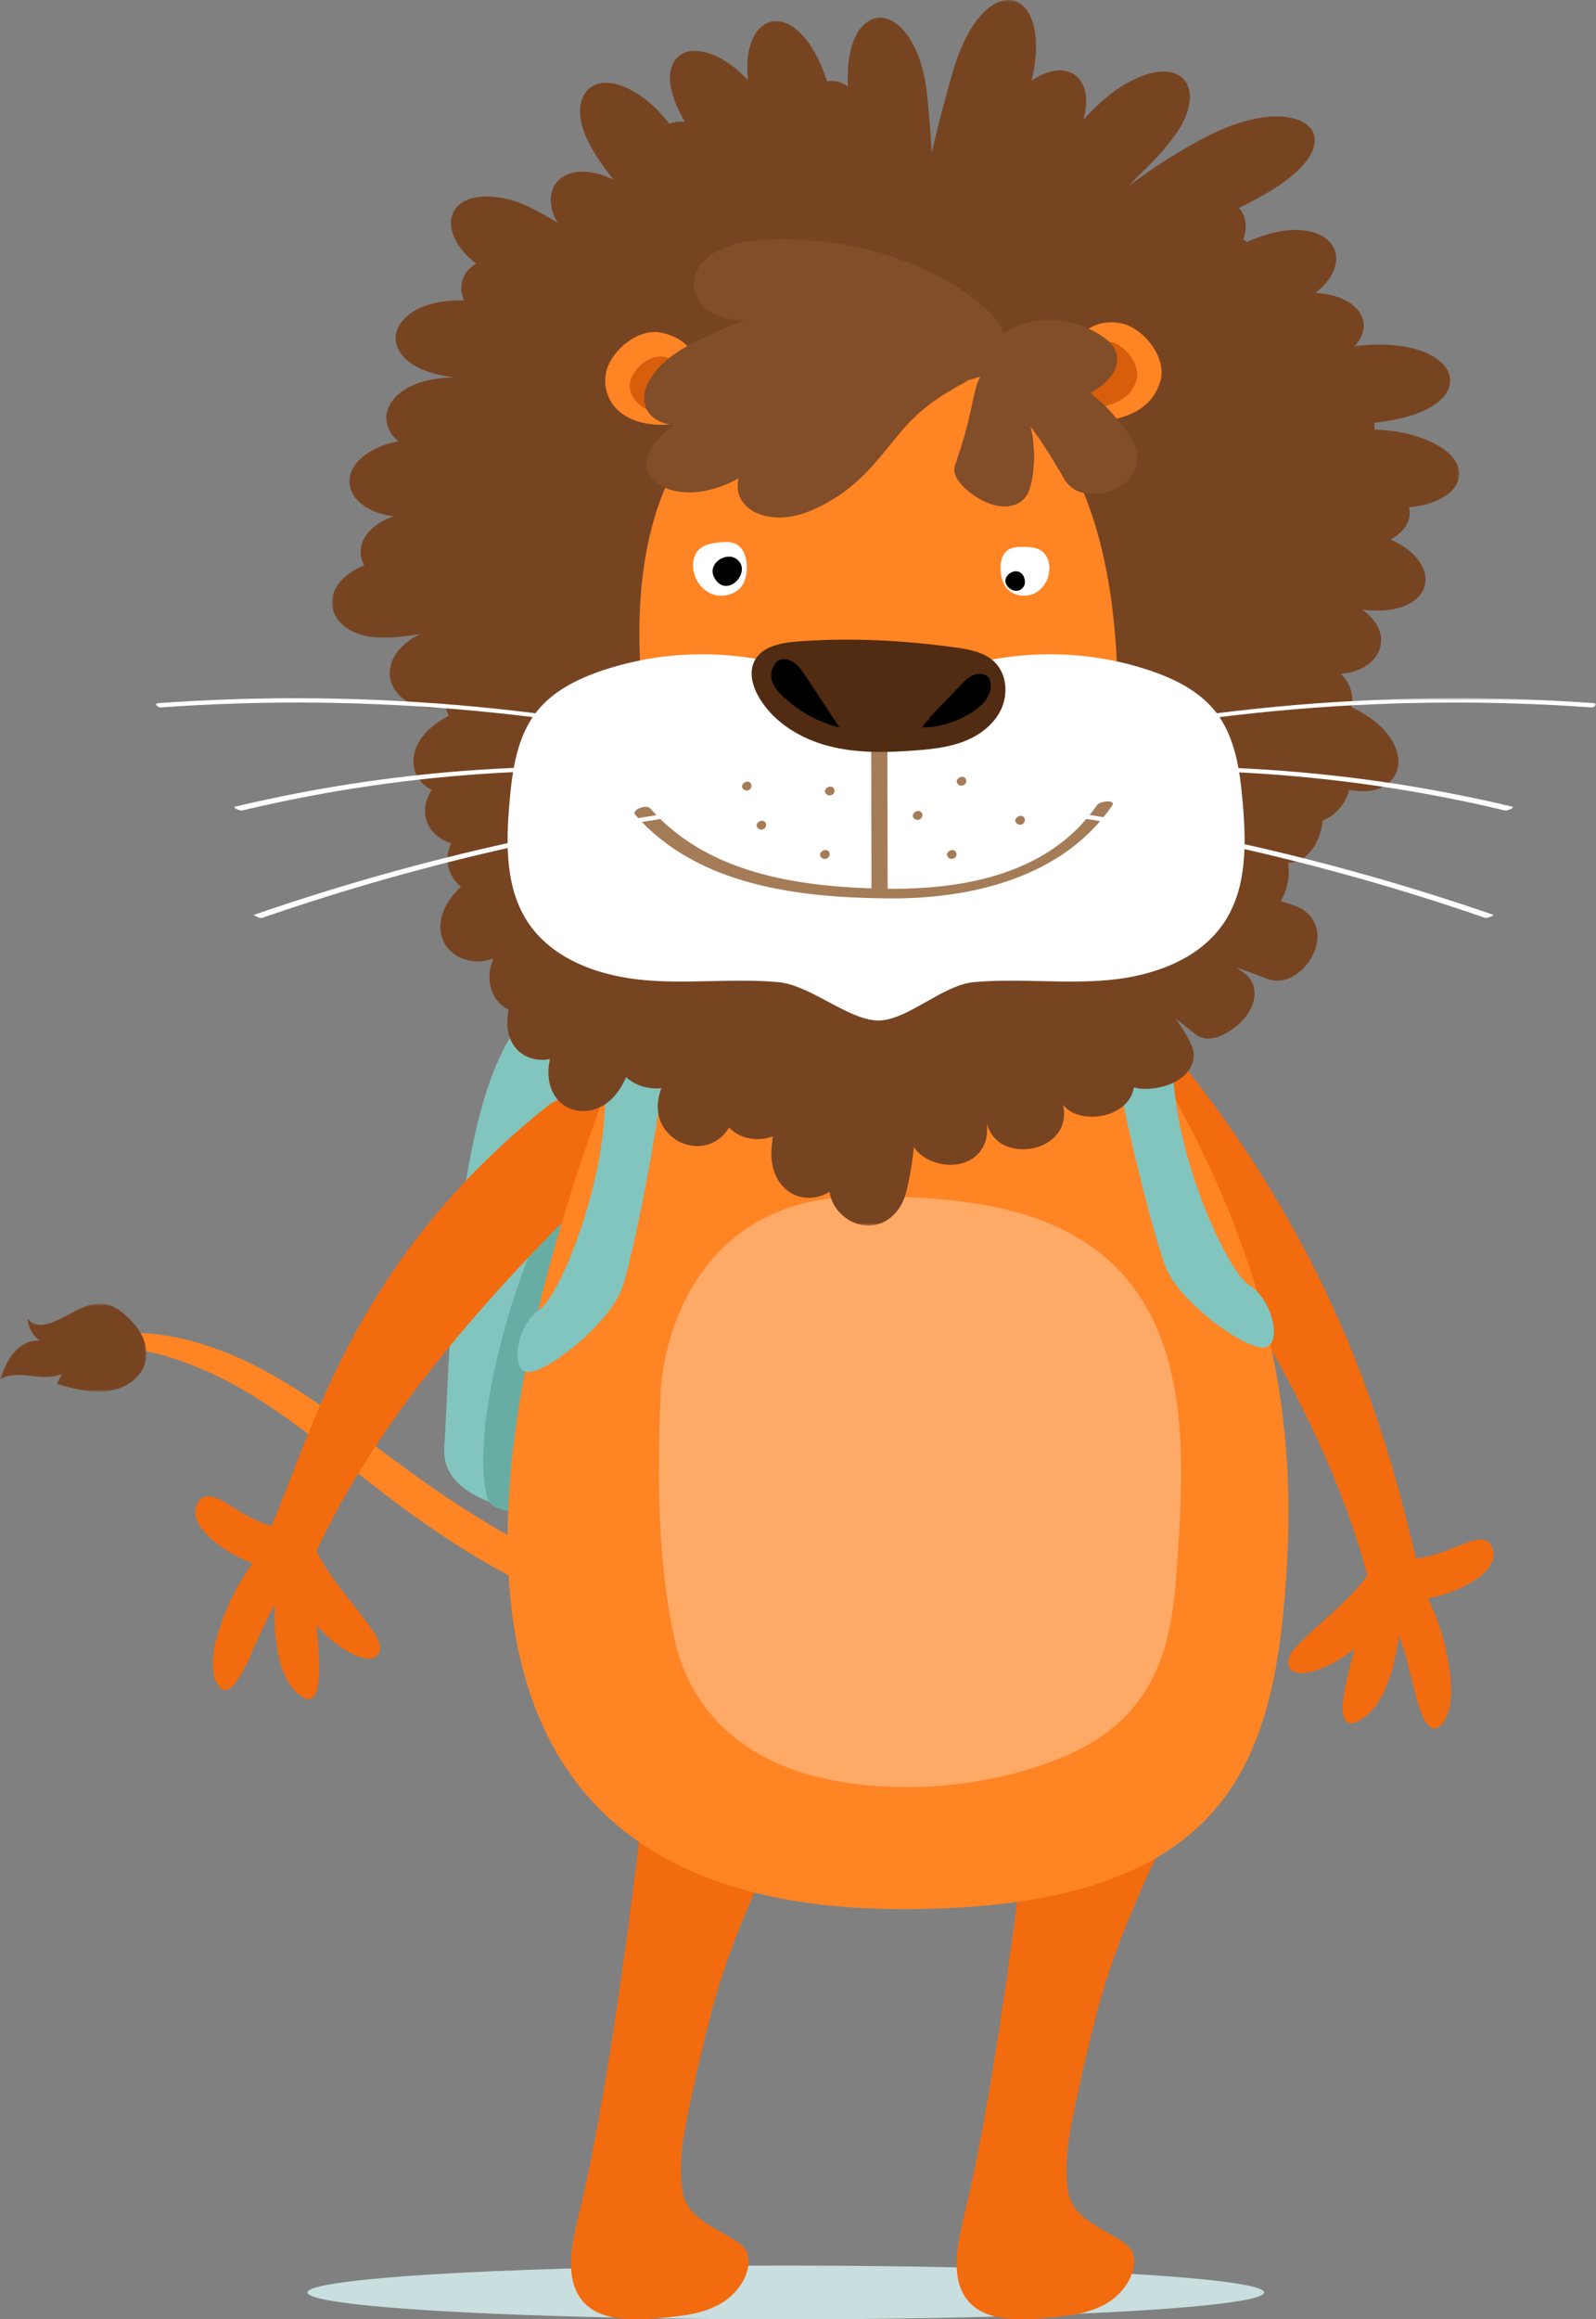 <?xml version="1.0" encoding="UTF-8"?>
<svg width="327px" height="475px" viewBox="0 0 327 475" version="1.1" xmlns="http://www.w3.org/2000/svg" xmlns:xlink="http://www.w3.org/1999/xlink">
    <rect x="0" y="0" width="327" height="475" fill="#808080" stroke="none"/>
    <title>Group</title>
    <defs>
        <polygon id="path-1" points="0 0 30 0 30 18 0 18"></polygon>
        <polygon id="path-3" points="0 0 231 0 231 251 0 251"></polygon>
        <polygon id="path-5" points="0 0 130 0 130 14 0 14"></polygon>
    </defs>
    <g id="2.0-Dagopname" stroke="none" stroke-width="1" fill="none" fill-rule="evenodd">
        <g id="2.0-Dagopname-2-6-jaar" transform="translate(-235, -234)">
            <g id="Group" transform="translate(235, 234)">
                <ellipse id="Oval" fill="#C9DEDE" cx="161" cy="469.5" rx="98" ry="5.5"></ellipse>
                <g id="leeuw-met-rugzak">
                    <path d="M104.869,212 C92.59,230.71 92.152,279.52 91.023,296.475 C89.894,313.43 130.364,310.861 130.364,310.861 L152,218.378 L104.869,212 Z" id="Fill-1" fill="#82C5BE"></path>
                    <path d="M117,241 C106.794,253.598 95.674,292.801 99.934,306.974 C101.12,310.927 113.84,309.872 113.84,309.872 L117,241 Z" id="Fill-3" fill="#68ADA4"></path>
                    <path d="M201.598,335.713 C202.822,334.744 208.395,329.096 204.82,327.694 C202.83,326.902 200.123,328.599 198.542,329.665 C196.165,331.264 193.978,332.896 191.309,334.02 C186.248,336.158 180.698,336.931 175.235,337.013 C163.517,337.187 151.811,334.337 140.764,330.68 C129.042,326.804 117.703,321.744 106.831,315.923 C95.897,310.072 85.976,303.048 76.142,295.557 C66.597,288.288 56.801,281.012 45.489,276.676 C40.416,274.735 35.056,273.37 29.619,273.034 C28.365,272.959 18.758,272.846 19.005,274.656 C19.096,275.44 22.189,275.493 22.686,275.553 C24.957,275.832 27.22,276.133 29.46,276.608 C34.567,277.687 39.521,279.436 44.219,281.687 C54.466,286.592 63.348,293.744 72.147,300.801 C81.757,308.508 91.545,315.656 102.357,321.624 C113.15,327.581 124.447,332.719 136.124,336.727 C147.087,340.49 158.559,343.374 170.186,343.917 C181.035,344.422 192.924,342.748 201.598,335.713 C204.232,333.632 200.168,336.874 201.598,335.713" id="Fill-5" fill="#FF8424"></path>
                    <g id="Group-9" transform="translate(0, 267)">
                        <mask id="mask-2" fill="white">
                            <use xlink:href="#path-1"></use>
                        </mask>
                        <g id="Clip-8"></g>
                        <path d="M21.839,0.142 C19.796,-0.31 17.67,0.383 15.79,1.304 C13.913,2.23 12.143,3.401 10.141,4.014 C9.347,4.258 8.507,4.409 7.686,4.285 C6.865,4.157 6.063,3.724 5.647,3.009 C5.738,4.812 6.702,6.55 8.189,7.585 C6.143,7.337 4.13,8.488 2.809,10.061 C1.489,11.634 0.732,13.587 -0.002,15.502 C1.833,14.37 4.16,14.52 6.305,14.769 C8.45,15.013 10.735,15.292 12.673,14.351 C12.347,15.051 12.018,15.747 11.693,16.447 C13.963,17.083 16.252,17.719 18.601,17.93 C20.95,18.14 23.391,17.903 25.509,16.868 C27.628,15.834 29.38,13.922 29.86,11.627 C30.216,9.941 29.868,8.157 29.111,6.61 C28.358,5.06 27.212,3.728 25.941,2.561 C24.76,1.474 23.41,0.488 21.839,0.142" id="Fill-7" fill="#774422" mask="url(#mask-2)"></path>
                    </g>
                    <path d="M225.039,411.088 C230.369,390.885 242.665,369.27 251,350.18 C244.656,349.532 212.93,350.842 212.93,350.842 C212.93,350.842 205.983,419.381 197.606,453.47 C196.081,459.689 194.613,466.838 198.377,471.255 C202.044,475.558 209.003,475.255 215.126,474.657 C219.137,474.268 223.339,473.813 226.968,471.599 C230.598,469.381 233.366,464.798 232.016,461.267 C230.667,457.739 220.266,455.832 218.984,449.432 C217.7,443.028 219.259,436.045 220.696,429.285 C221.962,423.336 223.415,417.246 225.039,411.088" id="Fill-10" fill="#F26B0F"></path>
                    <path d="M146.038,411.088 C151.369,390.885 163.665,369.27 172,350.18 C165.655,349.532 133.929,350.842 133.929,350.842 C133.929,350.842 126.981,419.381 118.608,453.47 C117.079,459.689 115.615,466.838 119.375,471.255 C123.043,475.558 130.001,475.255 136.125,474.657 C140.136,474.268 144.338,473.813 147.968,471.599 C151.597,469.381 154.365,464.798 153.016,461.267 C151.666,457.739 141.264,455.832 139.983,449.432 C138.698,443.028 140.258,436.045 141.695,429.285 C142.961,423.336 144.414,417.246 146.038,411.088" id="Fill-12" fill="#F26B0F"></path>
                    <path d="M286.622,334.863 C287.81,337.956 288.511,341.239 289.366,344.427 C289.817,346.126 291.842,356.789 295.211,353.305 C298.285,350.129 297.29,343.188 296.555,339.302 C295.772,335.148 294.432,331.16 292.588,327.346 C296.381,326.887 308.257,322.502 305.622,316.713 C304.456,314.151 300.92,315.75 299.145,316.486 C296.23,317.687 293.281,318.828 290.123,319.181 C285.062,298.013 275.446,259.109 242.109,217.687 C240.084,215.17 224.823,209.992 221.435,212.824 C218.471,215.303 231.566,232.012 233.265,234.473 C239.887,244.04 246.587,253.563 252.754,263.438 C264.244,281.819 274.492,301.614 280.163,322.646 C275.991,328.404 270.244,332.267 265.463,337.399 C262.605,340.401 263.794,343.351 268.106,342.498 C271.573,341.778 274.772,339.825 277.54,337.676 C277.055,339.882 272.028,355.436 278.089,352.574 C283.873,349.844 285.921,340.606 286.622,334.863" id="Fill-14" fill="#F26B0F"></path>
                    <path d="M246.878,267.947 C247.09,268.039 247.298,268.131 246.878,267.947" id="Fill-16" fill="#F26B0F"></path>
                    <path d="M246.122,268.053 C245.91,267.961 245.702,267.869 246.122,268.053" id="Fill-18" fill="#F26B0F"></path>
                    <path d="M119.872,256.036 C120.092,255.972 120.316,255.912 119.872,256.036" id="Fill-20" fill="#F26B0F"></path>
                    <path d="M119.127,255.963 C118.907,256.027 118.687,256.091 119.127,255.963" id="Fill-22" fill="#F26B0F"></path>
                    <path d="M55.598,312.543 C52.542,311.655 49.824,310.03 47.152,308.348 C45.524,307.323 42.309,305.142 40.715,307.463 C37.116,312.694 48.094,319.041 51.76,320.141 C49.282,323.569 47.274,327.258 45.786,331.204 C44.393,334.897 42.214,341.546 44.704,345.194 C47.433,349.189 51.267,339.063 52.003,337.471 C53.4,334.485 54.657,331.382 56.361,328.547 C56.065,334.308 56.501,343.738 61.743,347.409 C67.24,351.26 64.947,335.12 64.844,332.868 C67.209,335.453 70.037,337.921 73.34,339.222 C77.45,340.798 79.132,338.106 76.824,334.667 C72.986,328.804 67.972,324.026 64.841,317.657 C74.057,297.964 87.585,280.278 102.093,264.191 C109.886,255.55 118.138,247.344 126.321,239.078 C128.428,236.954 144.234,222.787 141.732,219.842 C138.874,216.482 115.181,224.128 112.645,226.139 C72.664,257.849 64.237,292.616 55.598,312.543" id="Fill-24" fill="#F26B0F"></path>
                    <path d="M143.974,175 C142.044,185.524 32.244,391 185.067,391 C253.145,391 261.467,359.875 263.72,319.692 C268.018,243.067 221.414,207.079 217.795,175 C179.407,186.236 181.808,188.088 143.974,175" id="Fill-26" fill="#FF8424"></path>
                    <path d="M123.024,214.363 C127.588,234.537 115.255,265.03 110.574,268.151 C105.893,271.273 104.374,280.57 108.059,280.988 C111.743,281.402 125.114,271.068 127.618,263.366 C130.126,255.661 137.022,220.599 135.872,214.709 C134.721,208.822 123.024,214.363 123.024,214.363" id="Fill-28" fill="#82C5BE"></path>
                    <path d="M240.831,209.925 C237.315,230.402 251.141,260.34 255.961,263.228 C260.781,266.116 262.767,275.362 259.121,275.973 C255.474,276.579 241.64,266.917 238.751,259.318 C235.865,251.723 227.214,216.913 228.058,210.947 C228.905,204.977 240.831,209.925 240.831,209.925" id="Fill-30" fill="#82C5BE"></path>
                    <path d="M135.362,285.32 C134.681,301.927 134.632,319.319 138.206,335.729 C141.243,349.664 151.429,360.24 168.39,364.143 C184.654,367.888 204.649,365.847 219.423,359.114 C236.43,351.364 239.947,337.611 240.992,322.795 C242.977,294.687 246.151,256.766 205.166,247.49 C195.969,245.412 186.346,245 176.853,245 C143.19,245 135.845,273.573 135.362,285.32 C134.803,298.957 135.734,276.271 135.362,285.32" id="Fill-32" fill="#FFA967"></path>
                    <g id="Group-36" transform="translate(68, 0)">
                        <mask id="mask-4" fill="white">
                            <use xlink:href="#path-3"></use>
                        </mask>
                        <g id="Clip-35"></g>
                        <path d="M67.498,222.872 C67.502,222.872 67.506,222.868 67.506,222.868 C67.449,223.047 67.38,223.225 67.32,223.399 C67.38,223.225 67.441,223.047 67.498,222.872 L67.498,222.872 Z M227.384,91.71 C226.023,90.804 224.263,89.981 222.104,89.305 C219.397,88.467 216.524,88.092 213.612,87.963 C213.623,87.826 213.642,87.69 213.646,87.557 C213.646,87.239 213.612,86.924 213.559,86.613 C214.292,86.544 214.646,86.507 213.559,86.598 C213.555,86.59 213.555,86.586 213.555,86.579 C218.542,86.07 222.305,84.963 224.909,83.518 C227.658,82.001 229.106,79.987 229.129,77.988 C229.155,75.986 227.734,73.991 224.742,72.512 C221.762,71.04 217.189,70.214 211.191,70.729 C210.662,70.779 210.107,70.839 209.56,70.9 C210.848,69.504 211.483,67.938 211.403,66.429 C211.297,64.43 209.913,62.53 207.116,61.24 C205.648,60.565 203.77,60.118 201.547,59.981 C202.402,59.287 203.139,58.578 203.736,57.865 C205.523,55.737 206.135,53.447 205.576,51.524 C205.017,49.605 203.269,48.05 200.342,47.39 C197.426,46.741 193.347,47.113 188.489,49.127 C188.162,49.264 187.813,49.423 187.474,49.571 C187.246,49.389 186.999,49.222 186.737,49.066 C187.467,47.026 187.383,45.103 186.566,43.601 C186.368,43.233 186.113,42.9 185.828,42.592 C186.467,42.289 191.203,39.938 187.28,41.845 C186.813,42.084 186.319,42.335 185.828,42.589 C185.828,42.589 185.825,42.585 185.825,42.585 C185.977,42.505 186.414,42.285 187.28,41.845 C192.598,39.255 196.305,36.653 198.627,34.211 C200.942,31.791 201.794,29.364 201.167,27.46 C200.543,25.56 198.414,24.191 194.784,23.891 C191.177,23.607 186.102,24.593 180.069,27.54 C175.135,30.02 169.217,33.6 163.275,38.053 C164.819,36.46 166.377,34.875 167.962,33.316 C167.875,33.399 167.787,33.486 167.738,33.536 C167.78,33.498 167.852,33.426 167.966,33.312 C169.635,31.67 171.144,29.861 172.535,27.98 C173.748,26.345 174.596,24.779 175.124,23.326 C176.177,20.417 175.949,17.96 174.679,16.409 C173.41,14.861 171.083,14.228 167.936,14.971 C166.366,15.343 164.591,16.056 162.656,17.159 C159.421,19.01 156.585,21.661 153.981,24.498 C154.24,23.542 154.415,22.636 154.494,21.79 C154.768,18.946 153.958,16.697 152.381,15.46 C150.807,14.22 148.45,14.004 145.637,15.229 C144.93,15.536 144.2,15.946 143.455,16.454 C144.759,12.036 146.143,7.318 143.436,16.469 C143.406,16.488 143.376,16.515 143.345,16.537 C148.021,-3.116 133.637,-6.984 127.311,14.406 C125.703,19.917 124.213,25.556 122.883,31.264 C122.674,27.157 122.358,23.053 121.895,18.957 C121.275,13.401 119.595,9.404 117.694,6.897 C115.786,4.386 113.6,3.362 111.623,3.696 C109.643,4.026 107.872,5.706 106.792,8.596 C105.933,10.883 105.553,13.932 105.72,17.725 C104.743,17.019 103.683,16.621 102.611,16.568 C102.234,16.545 101.858,16.583 101.482,16.647 C97.106,1.352 100.28,12.483 101.478,16.647 C101.466,16.647 101.459,16.651 101.447,16.651 C95.799,-0.935 83.711,1.545 85.231,16.378 C82.593,13.625 79.989,11.895 77.716,11.072 C74.584,9.95 72.189,10.344 70.771,11.759 C69.357,13.173 68.886,15.593 69.596,18.525 C70.151,20.846 71.151,22.955 72.345,24.968 C71.159,24.809 70.079,24.949 69.144,25.359 C69.129,25.34 69.121,25.329 69.102,25.306 C69.03,25.215 68.981,25.154 68.939,25.105 C68.984,25.162 69.042,25.234 69.102,25.306 C67.608,23.436 65.978,21.654 64.058,20.212 C62.385,18.961 60.8,18.092 59.348,17.573 C56.444,16.53 54.087,16.879 52.605,18.225 C51.118,19.572 50.499,21.908 51.061,24.839 C51.343,26.307 51.921,27.927 52.848,29.652 C54.205,32.193 55.908,34.526 57.702,36.794 C55.452,35.705 53.38,35.193 51.616,35.159 C48.724,35.106 46.682,36.191 45.645,37.901 C44.607,39.615 44.55,41.948 45.614,44.398 C45.781,44.785 45.987,45.183 46.211,45.581 C44.972,44.841 43.733,44.125 42.486,43.446 C42.782,43.605 43.075,43.764 42.482,43.442 C42.273,43.324 42.178,43.275 42.151,43.26 C42.189,43.283 42.334,43.359 42.482,43.438 C40.395,42.3 38.225,41.276 35.898,40.749 C33.868,40.294 32.078,40.158 30.557,40.287 C27.516,40.537 25.562,41.845 24.787,43.688 C24.012,45.535 24.392,47.913 26.015,50.318 C26.828,51.52 27.953,52.726 29.425,53.883 C29.474,53.925 29.523,53.959 29.573,53.997 C27.999,54.899 27.037,56.177 26.676,57.622 C26.376,58.84 26.49,60.171 27.018,61.483 C26.745,61.468 26.794,61.476 27.022,61.498 C27.026,61.506 27.034,61.517 27.037,61.529 C22.267,61.404 18.606,62.462 16.318,64.032 C13.794,65.78 12.828,67.889 13.098,69.872 C13.368,71.852 14.831,73.726 17.162,75.008 C19.682,76.403 22.404,76.949 25.178,77.302 C25.004,77.306 24.806,77.306 24.559,77.31 C22.468,77.351 23.054,77.351 24.034,77.336 C19.412,77.522 15.983,78.804 13.889,80.526 C11.703,82.331 10.893,84.462 11.213,86.438 C11.444,87.898 12.288,89.279 13.626,90.39 C12.695,90.561 11.775,90.781 10.878,91.096 C9.099,91.725 7.655,92.506 6.537,93.382 C4.302,95.131 3.386,97.24 3.648,99.223 C3.91,101.21 5.332,103.073 7.769,104.32 C8.989,104.946 10.464,105.42 12.19,105.674 C12.345,105.697 12.505,105.708 12.661,105.731 L12.653,105.731 C11.004,106.315 9.662,107.062 8.624,107.912 C6.545,109.603 5.697,111.689 5.929,113.677 C6.012,114.408 6.244,115.125 6.613,115.804 C6.438,115.876 6.263,115.933 6.092,116.009 C4.511,116.73 3.245,117.587 2.291,118.516 C0.383,120.378 -0.286,122.528 0.109,124.489 C0.504,126.454 1.953,128.232 4.268,129.347 C5.427,129.909 6.807,130.299 8.396,130.466 C11.642,130.804 14.923,130.349 18.161,129.875 C17.815,130.022 17.473,130.178 17.135,130.345 C16.77,130.553 16.424,130.777 16.101,131.001 C14.797,131.904 13.809,132.901 13.121,133.929 C11.737,135.984 11.551,138.161 12.266,140.031 C12.98,141.901 14.577,143.471 16.762,144.317 C17.857,144.741 19.1,144.98 20.473,144.973 C21.423,144.969 22.377,144.908 23.335,144.802 C23.468,145.439 23.673,146.035 23.951,146.588 C23.886,146.623 23.821,146.653 23.745,146.695 C22.149,147.529 22.67,147.263 23.434,146.869 C20.016,148.735 17.983,151.102 17.165,153.37 C16.322,155.725 16.679,157.886 17.819,159.532 C18.473,160.473 19.382,161.239 20.461,161.789 C20.199,162.191 19.963,162.593 19.777,162.995 C18.77,165.183 18.895,167.36 19.838,169.128 C20.731,170.796 22.358,172.09 24.437,172.689 C24.259,173.072 24.103,173.451 23.992,173.834 C23.361,175.954 23.738,178.063 24.795,179.762 C25.232,180.464 25.787,181.089 26.429,181.624 C26.311,181.742 26.152,181.897 25.905,182.136 C24.741,183.297 25.137,182.914 25.699,182.36 C23.24,184.905 22.194,187.575 22.221,189.839 C22.252,192.19 23.312,194.064 24.905,195.285 C26.494,196.506 28.6,197.09 30.721,196.863 C31.515,196.775 32.321,196.582 33.127,196.271 C33.021,196.521 32.914,196.775 32.823,197.022 C32.697,197.375 32.591,197.724 32.5,198.065 C32.431,198.418 32.382,198.767 32.348,199.104 C32.218,200.454 32.352,201.675 32.701,202.734 C33.325,204.645 34.636,206.018 36.248,206.818 C36.221,206.909 36.191,207 36.168,207.095 C36.092,207.474 36.039,207.846 36.001,208.21 C35.853,209.663 35.974,210.963 36.312,212.086 C36.981,214.331 38.513,215.852 40.384,216.573 C41.71,217.081 43.2,217.195 44.679,216.903 C44.143,219.231 44.326,221.287 44.919,222.91 C45.728,225.117 47.336,226.57 49.244,227.196 C51.149,227.821 53.346,227.632 55.334,226.551 C57.296,225.481 58.983,223.536 60.291,220.597 C61.416,221.655 62.868,222.364 64.415,222.698 C65.43,222.914 66.479,222.975 67.498,222.872 C67.441,223.039 67.38,223.217 67.32,223.407 C66.746,225.106 66.43,226.043 66.293,226.449 C66.468,225.929 66.894,224.67 67.316,223.411 C64.012,233.214 76.382,238.937 81.388,230.946 C82.711,232.323 84.513,233.089 86.387,233.256 C87.717,233.378 89.082,233.199 90.329,232.74 C90.241,233.556 90.154,234.371 90.093,235.19 C89.808,238.547 90.789,241.122 92.245,242.802 C93.704,244.49 95.689,245.305 97.696,245.313 C99.174,245.32 100.661,244.896 101.961,244.073 C102.113,245.028 102.405,245.908 102.85,246.705 C103.854,248.51 105.522,249.887 107.412,250.558 C109.301,251.229 111.422,251.176 113.338,250.122 C115.246,249.075 117.018,247.031 117.74,243.837 C118.42,241.073 118.937,238.05 119.237,234.917 C119.614,235.494 120.081,236.01 120.629,236.461 C122.085,237.656 124.061,238.391 126.065,238.535 C128.064,238.676 130.09,238.209 131.649,236.988 C133.2,235.778 134.332,233.806 134.241,231.148 C134.237,230.806 134.218,230.453 134.203,230.105 C134.211,230.131 134.226,230.192 134.26,230.317 C134.64,231.591 134.465,230.977 134.321,230.488 C134.982,232.543 136.286,233.89 137.978,234.644 C139.711,235.418 141.809,235.566 143.771,235.137 C145.729,234.709 147.546,233.689 148.716,232.118 C149.842,230.609 150.381,228.569 149.766,226.213 C150.511,227.177 151.499,227.837 152.689,228.239 C154.43,228.823 156.532,228.857 158.474,228.36 C160.417,227.863 162.2,226.813 163.302,225.224 C163.804,224.495 164.165,223.646 164.328,222.713 C164.572,222.777 164.819,222.834 165.085,222.88 C166.78,223.145 168.852,222.978 170.768,222.387 C172.684,221.795 174.44,220.756 175.512,219.273 C176.58,217.805 176.998,215.852 176.032,213.869 C175.185,212.018 174.086,210.231 172.809,208.563 C174.227,209.689 175.649,210.808 177.066,211.912 C177.998,212.587 177.401,212.147 177.135,211.953 C178.393,212.833 179.853,212.894 181.476,212.367 C183.118,211.828 184.874,210.717 186.284,209.295 C187.699,207.873 188.752,206.124 188.995,204.311 C189.242,202.506 188.691,200.583 186.908,199.26 C186.383,198.858 185.84,198.475 185.281,198.103 C187.394,198.873 189.504,199.658 191.614,200.473 C192.944,200.94 192.154,200.655 191.747,200.515 C193.572,201.114 195.244,200.898 196.825,200.029 C198.433,199.138 199.897,197.621 200.847,195.858 C201.798,194.094 202.219,192.073 201.737,190.173 C201.265,188.28 199.897,186.437 197.396,185.534 C196.449,185.17 195.446,184.84 194.412,184.537 C195.107,183.369 195.62,181.977 195.879,180.547 C196.115,179.258 196.13,177.938 195.887,176.717 C196.046,176.736 196.008,176.728 195.883,176.709 C195.883,176.701 195.879,176.694 195.879,176.686 C197.475,176.751 198.833,176.11 199.977,174.968 C201.239,173.701 202.216,171.862 202.695,169.92 C202.847,169.306 202.938,168.684 202.98,168.062 C203.257,167.956 203.535,167.838 203.801,167.698 C205.527,166.788 206.994,165.233 207.853,163.424 C208.108,162.889 208.298,162.328 208.431,161.755 C209.594,161.99 210.685,162.085 211.692,162.047 C214.209,161.956 216.28,160.947 217.463,159.331 C218.649,157.716 218.922,155.471 217.843,152.903 C216.763,150.358 214.224,147.597 210.001,145.363 C209.647,145.181 209.271,144.999 208.898,144.817 C209.316,143.027 209.005,141.063 207.781,139.28 C207.48,138.844 207.119,138.419 206.713,138.01 C208.028,137.911 209.218,137.646 210.248,137.228 C212.601,136.276 214.19,134.619 214.756,132.696 C215.323,130.777 214.851,128.593 213.072,126.586 C212.548,125.995 211.898,125.426 211.145,124.88 C214.213,125.236 216.759,125.039 218.789,124.447 C221.427,123.685 223.206,122.13 223.83,120.23 C224.457,118.33 223.91,116.07 221.906,113.889 C220.758,112.649 219.097,111.477 216.946,110.498 C219.272,109.209 220.61,107.415 220.815,105.526 C220.876,104.988 220.834,104.442 220.705,103.899 C220.747,103.895 220.789,103.892 220.831,103.888 C222.891,103.676 224.643,103.239 226.095,102.64 C228.992,101.449 230.672,99.617 230.957,97.638 C231.242,95.658 230.109,93.519 227.384,91.71 L227.384,91.71 Z" id="Fill-34" fill="#774422" mask="url(#mask-4)"></path>
                    </g>
                    <path d="M218.036,80.376 C217.373,67.081 225.945,64.654 230.917,66.583 C235.21,68.251 239.091,73.837 237.719,78.177 C235.403,85.507 227.945,85.951 222.908,86.87 C218.549,87.664 218.252,84.736 218.036,80.376" id="Fill-37" fill="#FF8424"></path>
                    <path d="M220.024,81.096 C219.591,72.258 225.094,68.983 228.353,70.269 C231.168,71.374 233.717,75.092 232.816,77.976 C231.296,82.845 225.705,83.39 222.398,84 C221.594,82.838 220.944,82.05 220.024,81.096" id="Fill-39" fill="#D85E0B"></path>
                    <path d="M139.615,86.704 C126.183,88.635 122.859,80.685 124.316,75.746 C125.575,71.485 130.859,67.231 135.404,68.119 C143.075,69.617 144.276,76.697 145.713,81.417 C146.956,85.501 144.02,86.071 139.615,86.704" id="Fill-41" fill="#FF8424"></path>
                    <path d="M140.424,84.8 C131.917,86.046 128.215,81.185 129.138,78 C129.938,75.246 133.283,72.503 136.159,73.077 C141.021,74.041 142.091,79.245 143,82.295 C141.956,83.16 141.258,83.843 140.424,84.8" id="Fill-43" fill="#D85E0B"></path>
                    <path d="M228.161,161.399 C227.929,159.579 239.711,73 181.86,73 C124.01,73 128.228,132.395 134.429,158.183 C172.3,169.819 189.735,171.389 228.161,161.399" id="Fill-45" fill="#FF8424"></path>
                    <path d="M254.605,164.283 C254.034,157.7 253.072,150.757 248.926,145.6 C245.589,141.454 240.579,138.994 235.524,137.3 C222.038,132.776 207.031,132.908 193.629,137.668 C188.981,139.32 184.378,141.526 179.501,141.909 C174.62,141.526 170.017,139.32 165.369,137.668 C151.971,132.908 136.96,132.776 123.475,137.3 C118.423,138.994 113.409,141.454 110.073,145.6 C105.926,150.757 104.964,157.7 104.393,164.283 C103.663,172.711 103.48,181.817 108.152,188.881 C113.196,196.513 122.801,199.901 131.939,200.724 C141.072,201.55 150.305,200.322 159.442,201.141 C165.978,201.728 173.711,208.803 179.722,208.996 C185.732,209.186 193.021,201.728 199.556,201.141 C208.694,200.322 217.926,201.55 227.064,200.724 C236.197,199.901 245.802,196.513 250.847,188.881 C255.518,181.817 255.339,172.711 254.605,164.283" id="Fill-47" fill="#FFFFFF"></path>
                    <path d="M142.006,116.05 C141.952,114.812 142.27,113.507 143.148,112.611 C144.248,111.489 145.962,111.217 147.549,111.069 C148.603,110.972 149.719,110.912 150.673,111.355 C152.417,112.158 153.004,114.295 153,116.169 C153,117.459 152.801,118.793 152.084,119.879 C150.792,121.834 147.917,122.518 145.72,121.592 C143.524,120.667 142.105,118.369 142.006,116.05" id="Fill-49" fill="#FFFFFF"></path>
                    <path d="M214.989,116.032 C214.918,114.899 214.506,113.743 213.623,113.004 C212.524,112.081 210.946,111.989 209.494,112.001 C208.528,112.009 207.516,112.054 206.691,112.541 C205.188,113.433 204.862,115.431 205.047,117.135 C205.168,118.31 205.478,119.508 206.232,120.431 C207.59,122.096 210.255,122.456 212.159,121.415 C214.059,120.373 215.122,118.153 214.989,116.032" id="Fill-51" fill="#FFFFFF"></path>
                    <path d="M150.88,114.472 C154.269,116.864 149.136,122.706 146.483,118.544 C144.614,115.606 148.617,112.874 150.88,114.472" id="Fill-53" fill="#000000"></path>
                    <path d="M209.791,118.186 C210.706,120.419 208.414,121.828 206.809,120.462 C204.204,118.248 208.622,115.331 209.791,118.186" id="Fill-55" fill="#000000"></path>
                    <path d="M224.755,164.903 C215.1,178.891 197.836,182.172 181.868,182.021 C181.845,170.427 181.822,158.83 181.803,147.233 C181.799,146.68 178.489,147.165 178.489,148.118 C178.512,159.398 178.531,170.673 178.553,181.949 C162.225,181.396 144.503,178.441 133.227,165.558 C132.435,164.657 129.269,165.86 130.155,166.874 C142.897,181.43 163.638,183.822 181.871,183.996 C198.885,184.158 217.634,179.815 227.849,165.013 C228.743,163.722 225.391,163.98 224.755,164.903" id="Fill-57" fill="#A57C58"></path>
                    <path d="M168.126,175.415 C168.286,175.691 168.586,175.879 168.906,175.907 C169.222,175.931 169.55,175.799 169.754,175.555 C169.918,175.363 170.006,175.103 169.982,174.851 C169.958,174.599 169.818,174.359 169.602,174.223 C169.414,174.103 169.182,174.067 168.958,174.103 C168.738,174.139 168.534,174.247 168.362,174.391 C168.174,174.551 168.022,174.767 168.014,175.015 C168.01,175.155 168.054,175.295 168.126,175.415" id="Fill-59" fill="#A57C58"></path>
                    <path d="M152.126,161.415 C152.286,161.691 152.586,161.879 152.906,161.907 C153.222,161.935 153.55,161.799 153.754,161.555 C153.918,161.363 154.006,161.103 153.982,160.851 C153.958,160.599 153.818,160.359 153.606,160.223 C153.418,160.103 153.182,160.067 152.958,160.103 C152.738,160.139 152.534,160.247 152.362,160.391 C152.174,160.551 152.022,160.767 152.014,161.015 C152.01,161.155 152.054,161.295 152.126,161.415" id="Fill-61" fill="#A57C58"></path>
                    <path d="M196.126,160.416 C196.286,160.692 196.586,160.88 196.902,160.908 C197.222,160.932 197.55,160.8 197.754,160.556 C197.918,160.364 198.006,160.104 197.982,159.852 C197.954,159.6 197.818,159.36 197.602,159.224 C197.414,159.104 197.178,159.064 196.958,159.104 C196.738,159.14 196.534,159.248 196.362,159.392 C196.174,159.548 196.022,159.768 196.014,160.016 C196.01,160.156 196.054,160.296 196.126,160.416" id="Fill-63" fill="#A57C58"></path>
                    <path d="M187.126,167.416 C187.286,167.692 187.586,167.88 187.902,167.908 C188.222,167.936 188.55,167.8 188.754,167.556 C188.918,167.364 189.006,167.104 188.982,166.852 C188.954,166.6 188.818,166.36 188.602,166.224 C188.414,166.104 188.178,166.064 187.958,166.104 C187.738,166.14 187.534,166.248 187.362,166.392 C187.174,166.548 187.022,166.768 187.014,167.016 C187.01,167.156 187.054,167.296 187.126,167.416" id="Fill-65" fill="#A57C58"></path>
                    <path d="M208.126,168.416 C208.286,168.692 208.586,168.88 208.906,168.908 C209.222,168.936 209.55,168.8 209.754,168.556 C209.918,168.364 210.006,168.104 209.982,167.852 C209.958,167.6 209.818,167.36 209.606,167.224 C209.418,167.104 209.182,167.064 208.958,167.104 C208.738,167.14 208.534,167.248 208.362,167.392 C208.174,167.548 208.022,167.768 208.014,168.016 C208.01,168.156 208.054,168.296 208.126,168.416" id="Fill-67" fill="#A57C58"></path>
                    <path d="M155.126,169.416 C155.286,169.692 155.586,169.88 155.906,169.908 C156.222,169.932 156.55,169.8 156.754,169.556 C156.918,169.364 157.006,169.104 156.982,168.852 C156.958,168.6 156.818,168.36 156.606,168.224 C156.418,168.104 156.182,168.064 155.958,168.104 C155.738,168.14 155.534,168.248 155.362,168.392 C155.174,168.548 155.022,168.768 155.014,169.016 C155.01,169.156 155.054,169.296 155.126,169.416" id="Fill-69" fill="#A57C58"></path>
                    <path d="M169.126,162.415 C169.286,162.691 169.586,162.879 169.902,162.907 C170.222,162.931 170.55,162.799 170.754,162.555 C170.918,162.363 171.006,162.103 170.982,161.851 C170.954,161.599 170.818,161.359 170.602,161.223 C170.414,161.103 170.178,161.067 169.958,161.103 C169.738,161.139 169.534,161.247 169.362,161.391 C169.174,161.551 169.022,161.767 169.014,162.015 C169.01,162.155 169.054,162.295 169.126,162.415" id="Fill-71" fill="#A57C58"></path>
                    <path d="M194.126,175.415 C194.286,175.691 194.586,175.879 194.902,175.907 C195.222,175.931 195.55,175.799 195.754,175.555 C195.918,175.363 196.006,175.103 195.982,174.851 C195.954,174.599 195.818,174.359 195.602,174.223 C195.414,174.103 195.178,174.067 194.958,174.103 C194.738,174.139 194.534,174.247 194.362,174.391 C194.174,174.551 194.022,174.767 194.014,175.015 C194.01,175.155 194.054,175.295 194.126,175.415" id="Fill-73" fill="#A57C58"></path>
                    <path d="M195.747,132.6 C184.978,131.122 174.066,130.546 163.23,131.393 C159.893,131.653 156.014,132.416 154.543,135.451 C153.392,137.818 154.228,140.697 155.583,142.953 C158.64,148.049 164.115,151.324 169.84,152.802 C175.561,154.279 181.569,154.142 187.46,153.699 C190.862,153.443 194.309,153.077 197.499,151.844 C200.684,150.614 203.632,148.408 205.104,145.3 C206.576,142.193 206.28,138.127 203.878,135.684 C201.797,133.573 198.671,133.001 195.747,132.6" id="Fill-75" fill="#512C12"></path>
                    <path d="M202.666,138.853 C201.934,137.931 200.565,137.808 199.494,138.237 C198.422,138.67 197.576,139.536 196.764,140.382 C194.67,142.558 192.577,144.735 190.48,146.911 C190.434,147.058 190.388,147.209 190.338,147.36 C189.751,147.753 189.278,148.333 189,149 C192.775,148.94 196.523,147.713 199.654,145.517 C200.725,144.77 201.747,143.881 202.388,142.713 C203.029,141.549 203.238,140.056 202.666,138.853" id="Fill-77" fill="#000000"></path>
                    <path d="M165.065,138.461 C164.407,137.463 163.729,136.441 162.77,135.744 C161.807,135.048 160.486,134.734 159.428,135.272 C158.419,136.089 157.867,137.455 158.027,138.759 C158.218,140.307 159.302,141.581 160.425,142.641 C163.672,145.714 167.695,147.924 172,149 C169.69,145.49 167.375,141.975 165.065,138.461" id="Fill-79" fill="#000000"></path>
                    <g id="Group-83" transform="translate(197, 143)">
                        <mask id="mask-6" fill="white">
                            <use xlink:href="#path-5"></use>
                        </mask>
                        <g id="Clip-82"></g>
                        <path d="M0.748,13.962 C42.485,2.88 85.951,-1.207 129.081,1.883 C129.683,1.924 130.516,1.068 129.585,1.005 C86.216,-2.103 42.496,2.013 0.528,13.154 C-0.308,13.376 -0.089,14.184 0.748,13.962" id="Fill-81" fill="#FFFFFF" mask="url(#mask-6)"></path>
                    </g>
                    <path d="M201.67,160.152 C237.263,155.653 273.43,157.655 308.377,165.99 C308.826,166.096 310.445,165.354 309.883,165.219 C274.533,156.79 237.997,154.839 201.997,159.389 C201.225,159.488 200.373,160.318 201.67,160.152" id="Fill-84" fill="#FFFFFF"></path>
                    <path d="M199.079,164.677 C234.918,168.399 270.235,176.216 304.267,187.973 C304.774,188.149 306.103,187.411 305.994,187.369 C271.889,175.586 236.508,167.736 200.59,164.002 C200.171,163.961 198.637,164.632 199.079,164.677" id="Fill-86" fill="#FFFFFF"></path>
                    <path d="M161.252,156.962 C119.516,145.88 76.05,141.793 32.921,144.883 C32.319,144.924 31.486,144.068 32.418,144.005 C75.785,140.897 119.505,145.013 161.472,156.154 C162.308,156.376 162.089,157.184 161.252,156.962" id="Fill-88" fill="#FFFFFF"></path>
                    <path d="M156.33,160.152 C120.737,155.653 84.57,157.655 49.623,165.99 C49.174,166.096 47.555,165.354 48.117,165.219 C83.467,156.79 120.003,154.839 156.003,159.389 C156.775,159.488 157.627,160.318 156.33,160.152" id="Fill-90" fill="#FFFFFF"></path>
                    <path d="M158.921,164.677 C123.082,168.399 87.765,176.216 53.733,187.973 C53.226,188.149 51.897,187.411 52.006,187.369 C86.111,175.586 121.492,167.736 157.41,164.002 C157.829,163.961 159.363,164.632 158.921,164.677" id="Fill-92" fill="#FFFFFF"></path>
                    <path d="M232.899,92.447 C232.835,92.172 232.751,91.89 232.649,91.608 C232.448,91.044 232.174,90.469 231.825,89.889 C231.472,89.31 231.081,88.696 230.656,88.056 C230.231,87.415 229.685,86.813 229.157,86.161 C228.072,84.877 226.902,83.497 225.475,82.289 C224.796,81.675 224.101,81.065 223.395,80.463 C223.965,80.15 224.53,79.819 225.069,79.441 C226.717,78.298 228.117,76.815 228.664,75.054 C229.214,73.316 228.804,71.326 227.096,69.836 C225.384,68.384 222.796,66.92 219.805,66.146 C216.81,65.342 213.485,65.308 210.734,66.009 C208.676,66.508 206.927,67.37 205.636,68.342 C205.632,68.338 205.629,68.334 205.625,68.33 C205.564,68.258 205.492,68.186 205.431,68.113 C205.465,67.66 205.226,67.053 204.744,66.318 C204.103,65.342 203.044,64.092 201.545,62.823 C198.607,60.192 194.026,57.185 188.492,54.776 C182.981,52.329 176.532,50.534 170.311,49.676 C164.09,48.796 158.12,48.857 153.588,49.394 C149.049,49.985 145.857,51.681 144.069,53.686 C142.27,55.714 141.815,57.913 142.373,59.846 C142.934,61.774 144.479,63.451 146.688,64.435 C148.316,65.159 150.313,65.586 152.704,65.571 C152.047,65.803 151.394,66.04 150.764,66.276 C147.561,67.53 144.881,68.822 142.589,69.931 C138.068,72.165 135.389,74.517 133.768,76.762 C132.17,78.995 131.631,81.282 132.25,83.211 C132.857,85.113 134.725,86.634 137.829,87.046 C137.901,87.057 137.981,87.057 138.057,87.065 C137.161,87.694 136.387,88.353 135.7,89.009 C135.275,89.405 134.876,89.847 134.512,90.297 C134.155,90.709 133.825,91.147 133.537,91.604 C132.963,92.523 132.554,93.51 132.451,94.513 C132.345,95.511 132.554,96.529 133.21,97.505 C133.54,97.993 133.981,98.473 134.546,98.927 C135.108,99.342 135.787,99.708 136.596,100.036 C138.201,100.676 140.277,100.966 142.665,100.779 C145.01,100.547 147.679,99.842 150.309,98.504 C150.647,98.332 150.988,98.149 151.33,97.962 C151.216,98.427 151.148,98.904 151.133,99.38 C151.076,101.37 152.04,103.436 154.492,104.804 C155.099,105.121 155.797,105.399 156.579,105.62 C157.365,105.849 158.219,105.921 159.164,105.978 C160.117,106.051 161.115,105.933 162.189,105.757 C163.274,105.612 164.379,105.243 165.548,104.816 C166.132,104.614 166.717,104.339 167.32,104.05 C167.92,103.764 168.543,103.47 169.169,103.142 C170.383,102.411 171.693,101.698 172.923,100.733 C175.462,98.908 177.762,96.594 179.645,94.395 C181.561,92.176 183.212,90.026 184.795,88.189 C185.194,87.698 185.584,87.293 185.972,86.867 C186.169,86.657 186.355,86.424 186.556,86.23 L187.171,85.658 C187.577,85.262 187.983,84.869 188.386,84.48 C188.814,84.115 189.27,83.779 189.703,83.421 C190.553,82.67 191.502,82.071 192.409,81.443 C192.637,81.282 192.86,81.126 193.084,80.966 C193.32,80.829 193.555,80.692 193.787,80.554 C194.253,80.276 194.709,80.002 195.157,79.735 C196.06,79.163 196.884,78.752 197.594,78.367 C197.81,78.248 197.871,78.21 198,78.13 C198.121,78.05 198.243,77.966 198.36,77.89 C198.398,77.841 198.535,77.818 198.652,77.791 L198.998,77.707 C199.226,77.65 199.45,77.593 199.666,77.539 L199.749,77.517 L199.791,77.505 L199.799,77.501 C199.852,77.505 199.374,77.478 199.579,77.49 L199.594,77.486 L199.689,77.456 L199.89,77.391 C200.023,77.337 200.152,77.322 200.285,77.284 C200.489,77.231 200.683,77.204 200.873,77.177 C200.489,77.78 200.19,78.549 199.958,79.415 C199.78,80.204 199.514,81.122 199.305,82.068 C199.203,82.54 199.112,83.024 199.032,83.508 C198.911,83.996 198.789,84.5 198.664,85.006 C198.546,85.51 198.447,86.009 198.353,86.508 C198.201,87.011 198.057,87.511 197.931,88.006 C197.787,88.498 197.715,88.986 197.559,89.459 C197.392,89.935 197.244,90.4 197.111,90.854 C196.895,91.768 196.531,92.607 196.288,93.388 C196.151,93.777 196.087,94.166 195.95,94.509 C195.813,94.852 195.7,95.18 195.608,95.489 C195.309,96.739 195.825,97.928 196.933,99.197 C198.041,100.451 199.685,101.721 201.484,102.605 C203.279,103.489 205.257,103.962 207.033,103.619 C208.798,103.287 210.434,102.125 210.988,100.009 C211.144,99.487 211.292,98.923 211.432,98.321 C211.576,97.722 211.618,97.07 211.698,96.4 C211.834,95.058 211.963,93.617 211.823,92.123 C211.777,91.38 211.717,90.629 211.641,89.882 C211.561,89.131 211.367,88.384 211.212,87.644 C211.185,87.526 211.151,87.412 211.125,87.29 C211.402,87.698 211.679,88.105 211.963,88.502 C212.381,89.108 212.844,89.657 213.231,90.27 C213.611,90.888 213.994,91.486 214.377,92.07 C215.19,93.19 215.808,94.383 216.453,95.428 C216.761,95.957 217.118,96.422 217.38,96.918 C217.638,97.406 217.896,97.863 218.15,98.279 C218.401,98.698 218.693,99.053 219.019,99.361 C219.182,99.514 219.353,99.655 219.532,99.784 C219.695,99.922 219.862,100.047 220.04,100.166 C220.746,100.627 221.577,100.913 222.485,101.054 C224.291,101.332 226.383,101.054 228.227,100.265 C230.068,99.479 231.654,98.153 232.448,96.335 C232.846,95.428 233.047,94.402 232.99,93.293 C232.975,93.015 232.949,92.733 232.899,92.447" id="Fill-94" fill="#824D29"></path>
                </g>
            </g>
        </g>
    </g>
</svg>